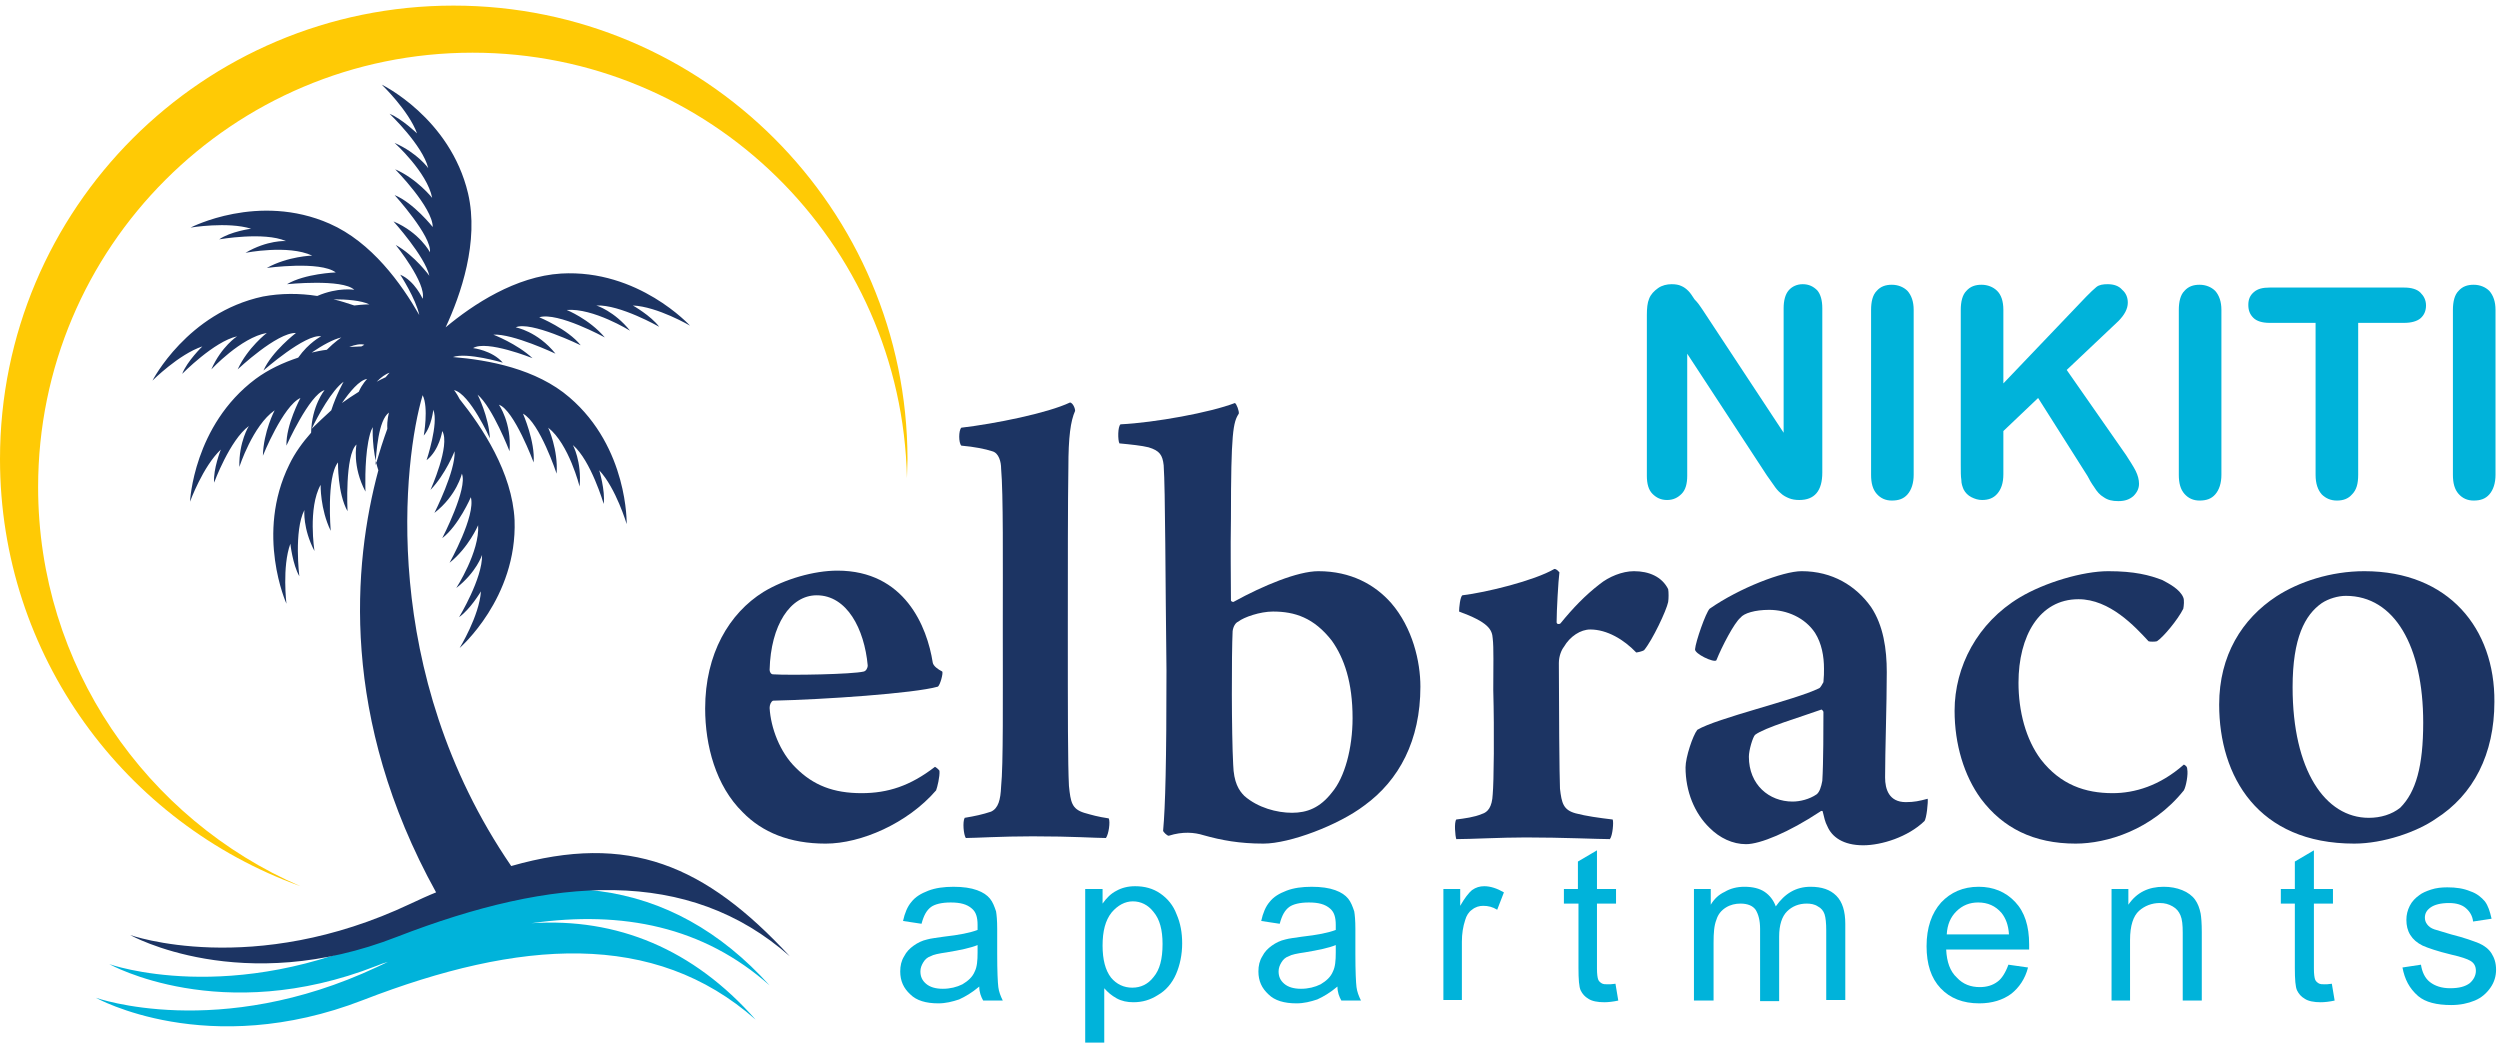 <?xml version="1.0" encoding="utf-8"?>
<!-- Generator: Adobe Illustrator 17.1.0, SVG Export Plug-In . SVG Version: 6.00 Build 0)  -->
<!DOCTYPE svg PUBLIC "-//W3C//DTD SVG 1.1//EN" "http://www.w3.org/Graphics/SVG/1.1/DTD/svg11.dtd">
<svg version="1.1" id="Layer_1" xmlns="http://www.w3.org/2000/svg" xmlns:xlink="http://www.w3.org/1999/xlink" x="0px" y="0px"
	 viewBox="0 0 446 186" enable-background="new 0 0 446 186" xml:space="preserve">
<path fill="#1C3463" d="M145.7,106.2c5.4,0,8.5,6,9.1,12.5c0,0.5-0.3,1-0.7,1.1c-2,0.5-13.1,0.7-16.2,0.5c-0.4,0-0.6-0.5-0.6-0.8
	C137.5,111.5,141,106.2,145.7,106.2 M166.8,136.8c-4.4,3.4-8.4,4.7-13.1,4.7c-5,0-8.6-1.4-11.7-4.5c-2.9-2.8-4.5-7.2-4.7-10.7
	c0-0.5,0.2-1.1,0.6-1.3c9-0.2,25.2-1.3,29.4-2.5c0.4-0.2,1-2.4,0.8-2.7c-0.8-0.4-1.6-1-1.7-1.6c-1-6.4-5-16.4-17-16.4
	c-4.2,0-9.4,1.5-13.2,3.8c-6.1,3.8-10.4,11-10.4,20.8c0,6.6,1.9,13.8,6.7,18.5c3.5,3.6,8.4,5.6,14.8,5.6c6.3,0,14.6-3.6,19.7-9.5
	c0.2-0.5,0.7-2.5,0.6-3.5C167.4,137.2,167,136.9,166.8,136.8z"/>
<path fill="#1C3463" d="M172.3,149.5c1.6,0,6.4-0.3,11.9-0.3c7.2,0,11.2,0.3,13.1,0.3c0.5-0.7,0.8-2.9,0.5-3.5c-2-0.3-3-0.6-4.4-1
	c-2.2-0.7-2.4-1.9-2.7-4.8c-0.2-4-0.2-12.4-0.2-28.5c0-10.3,0-22.5,0.1-28.3c0-5.5,0.4-8.3,1.2-10.1c0-0.5-0.4-1.4-0.9-1.5
	c-4,1.9-13.4,3.8-19.4,4.5c-0.5,0.5-0.5,2.7,0,3.2c2.3,0.2,4.3,0.6,5.5,1c1.2,0.3,1.6,1.9,1.6,3.1c0.4,4.5,0.3,16.7,0.3,28
	c0,13.4,0.1,24.9-0.3,28.7c-0.1,2.4-0.5,3.9-1.8,4.5c-1.5,0.5-2.9,0.8-4.7,1.1C171.7,146.6,171.9,148.9,172.3,149.5"/>
<path fill="#1C3463" d="M227.1,109.1c3.9,0,7.3,1.1,10.5,5.2c2.2,3.1,3.7,7.4,3.7,13.8c0,5.4-1.4,10.6-3.7,13.3
	c-2.1,2.7-4.4,3.6-7.1,3.6c-2.7,0-6.1-0.9-8.5-3c-1-1-1.9-2.4-2-5.6c-0.3-5.6-0.3-19.7-0.1-23.8c0.1-0.8,0.5-1.5,1-1.7
	C221.9,110.1,224.8,109.1,227.1,109.1 M235.2,101.9c-3.7,0-9.9,2.6-15,5.4c-0.2,0.2-0.6,0-0.6-0.2c0-4.7-0.1-8.5,0-14.6
	c0-15.4,0.4-17.2,1.4-18.7c0.1-0.4-0.4-1.8-0.7-1.9c-4.4,1.7-14.3,3.5-20.4,3.8c-0.5,0.4-0.5,2.8-0.2,3.4c2.1,0.2,4,0.4,5.2,0.7
	c2,0.6,2.5,1.4,2.7,3.2c0.3,4.3,0.3,20.7,0.5,36.6c0,16.2-0.2,24.3-0.6,28.6c0,0.2,0.7,0.9,1,0.9c2.5-0.8,4.6-0.6,6.2-0.1
	c3.2,0.9,6.4,1.5,10.7,1.5c4.7,0,13.4-3.3,18-6.8c6.2-4.5,10-11.6,10-21.2c0-4.5-1.4-10.5-5.2-14.9
	C245.3,104.3,241,101.9,235.2,101.9z"/>
<path fill="#1C3463" d="M291.5,101.9c-2.1,0-4.5,1-6.1,2.3c-2.6,2-4.8,4.3-7,7c-0.2,0.2-0.7,0.2-0.7-0.2c0-2,0.3-7.4,0.5-8.9
	c-0.2-0.2-0.5-0.6-0.9-0.6c-3.6,2.1-12.2,4.2-16.4,4.7c-0.4,0.2-0.6,2.2-0.6,2.9c5.2,1.9,5.9,3.2,6,4.8c0.2,1.6,0.1,5.1,0.1,9.2
	c0.2,7.6,0.1,16.5-0.1,18.6c-0.1,2.3-0.9,3.2-1.9,3.5c-1.4,0.6-3.1,0.8-4.6,1c-0.4,0.5-0.2,2.9,0,3.5c2.6,0,8-0.3,12.4-0.3
	c6.5,0,13,0.3,15,0.3c0.5-0.6,0.7-3.1,0.5-3.5c-2.5-0.3-4.7-0.6-6.6-1.1c-2.2-0.6-2.5-1.8-2.8-4.4c-0.1-1.8-0.2-15.5-0.2-22.4
	c0-1.3,0.5-2.4,0.9-2.9c1.1-1.9,3-3.1,4.7-3.1c3,0,6,1.8,8.2,4.1c0.2,0,1.1-0.2,1.4-0.4c1.5-1.8,4-7.1,4.3-8.6
	c0.1-0.6,0.1-1.8,0-2.3C296.5,102.9,294.2,101.9,291.5,101.9"/>
<path fill="#1C3463" d="M325.3,127c0,2.1,0,9.3-0.2,12.3c-0.2,1.1-0.5,2-1,2.4c-1.3,0.9-3,1.3-4.3,1.3c-4.2,0-7.8-3-7.8-8
	c0-1.2,0.7-3.5,1.1-3.9c1.7-1.3,8.2-3.2,11.8-4.5C325,126.5,325.3,126.9,325.3,127 M325.4,119.3c0,0.7,0,1.4-0.1,2.4
	c-0.2,0.3-0.5,1-0.8,1.1c-4.3,2.1-18.2,5.3-21.7,7.4c-0.8,1-2.1,4.9-2.1,6.7c0,4.3,1.6,8.2,4.3,10.8c1.8,1.8,4.1,2.9,6.5,2.9
	c2.5,0,7.6-2.1,13.2-5.8c0.2-0.2,0.5-0.2,0.5,0.1c0.2,0.8,0.4,1.8,0.8,2.5c0.8,1.9,2.8,3.4,6.4,3.4c3.3,0,8-1.5,10.9-4.3
	c0.4-0.4,0.7-3.5,0.6-4c-1.5,0.4-2.4,0.6-3.9,0.6c-3,0-3.7-2.3-3.7-4.4c0-4.7,0.3-13,0.3-18.8c0-4.1-0.6-8.3-2.8-11.6
	c-2.7-3.8-6.9-6.4-12.4-6.4c-3.3,0-11.1,3-16.4,6.7c-0.7,0.7-2.5,5.9-2.6,7.2c-0.2,0.8,3.4,2.5,3.8,2c1-2.5,3.2-6.7,4.3-7.6
	c0.6-0.8,2.6-1.4,5.1-1.4c3.2,0,6.4,1.4,8.2,4.1C325,114.8,325.4,117.1,325.4,119.3z"/>
<path fill="#1C3463" d="M389.6,141c0.4-0.7,0.8-2.9,0.6-3.8c0-0.5-0.4-0.7-0.6-0.8c-4.3,3.8-8.8,5.1-12.7,5.1c-4.9,0-9.3-1.5-12.8-6
	c-2.7-3.6-4-8.6-4-13.7c0-8.3,3.7-14.9,10.7-14.9c5.6,0,10.1,4.9,12.5,7.5c0.2,0.1,1.2,0.1,1.5,0c1.1-0.7,3.7-3.8,4.7-5.8
	c0.1-0.5,0.2-1.6,0-2c-0.6-1.5-2.6-2.5-3.7-3.1c-2.3-0.9-5-1.6-9.7-1.6c-4.5,0-11.3,2-15.8,4.7c-7.5,4.5-11.6,12.3-11.6,20.2
	c0,6,1.7,11.6,4.7,15.7c3.9,5.2,9.4,8,16.9,8C375.8,150.5,383.9,148.1,389.6,141"/>
<path fill="#1C3463" d="M418.5,106.3c8.7,0,13.8,9,13.8,22.6c0,7.8-1.3,12.4-4.1,15.2c-1.5,1.2-3.5,1.8-5.6,1.8
	c-7.8,0-13.6-8.5-13.6-23.3c0-8.8,2.2-12.9,5.2-15C415.4,106.8,417.1,106.3,418.5,106.3 M421.8,101.9c-6,0-11.7,1.9-15.7,4.5
	c-6.1,4-10.2,10.5-10.2,19.3c0,12.8,6.9,24.8,24.1,24.8c5.2,0,11.2-2.1,14.5-4.4c6.8-4.3,10.5-11.6,10.5-20.9
	C445.1,112.2,436.9,101.9,421.8,101.9z"/>
<path fill="#FFCA05" d="M6.8,86.9c0-42.8,34.7-77.5,77.5-77.5c42.3,0,76.6,33.8,77.5,75.9c0-1.1,0.1-2.3,0.1-3.4
	C161.8,37.2,125.6,1,80.9,1C36.2,1,0,37.2,0,81.9c0,35.1,22.3,64.9,53.6,76.2C26.1,146.2,6.8,118.8,6.8,86.9"/>
<path fill="#00B3DA" d="M94.8,164.7c16.3-2.3,30.7,0.6,42.5,11.1c-17.6-19.5-40.6-22.2-67.7-9.4c-28.3,13.4-50.1,5.6-50.1,5.6
	s19.9,11.2,47.7,0.3c0.7-0.3,1.3-0.5,2-0.7c-0.6,0.3-1.3,0.6-1.9,0.9C39,185.8,17.1,178,17.1,178s19.9,11.2,47.7,0.4
	c27.9-10.8,51.9-12.5,70,3.5C123.7,169.3,110.1,163.7,94.8,164.7"/>
<path fill="#1C3463" d="M91.2,154.5c-23.7-34.6-19.2-72.6-15.8-84c1.1,2.2,0.2,7.2,0.2,7.2c1.4-1.6,1.7-4.6,1.7-4.6
	c1,2.4-1.2,9-1.2,9c2.3-1.8,2.8-5.2,2.8-5.2c1.5,2.5-2.1,10.5-2.1,10.5c2.7-2.8,4.3-6.9,4.3-6.9c0.2,3.5-3.6,11-3.6,11
	c4-3.1,4.9-7,4.9-7c1.1,2.6-3.5,11.5-3.5,11.5c2.9-2.2,5.1-7.3,5.1-7.3c0.9,3.3-3.8,11.7-3.8,11.7c3.4-2.7,5.1-6.7,5.1-6.7
	c0.3,4.7-3.9,11.2-3.9,11.2c3.6-2.8,4.6-5.9,4.6-5.9c0.1,4.2-4.1,11.1-4.1,11.1c2-1.4,3.9-4.6,3.9-4.6c-0.3,4.4-3.8,10.1-3.8,10.1
	s10.3-8.9,9.8-22.8C91.4,84.3,86,76.2,82,71.2c-0.5-1-1-1.6-1-1.6c2.8,0.6,6.4,8.6,6.4,8.6c-0.2-3.9-2.2-7.8-2.2-7.8
	c2.7,2.3,5.7,10.1,5.7,10.1c0.4-5.1-1.9-8.3-1.9-8.3c2.7,0.9,6.2,10.3,6.2,10.3c0.3-3.7-1.9-8.7-1.9-8.7c3,1.6,6,10.7,6,10.7
	c0.3-4.3-1.5-8.2-1.5-8.2c3.7,2.9,5.6,10.5,5.6,10.5c0.4-4.5-1.2-7.4-1.2-7.4c3.2,2.7,5.5,10.5,5.5,10.5c0.3-2.4-0.8-6-0.8-6
	c3,3.2,4.9,9.6,4.9,9.6s0.3-13.6-10.2-22.6c-5.9-5.1-14.5-6.7-20.8-7.2c2.5-0.9,8.9,1,8.9,1c-1.9-2.2-5.3-2.6-5.3-2.6
	c2.4-1.5,10.6,1.8,10.6,1.8c-2.8-2.6-7-4.2-7-4.2c3.5-0.2,11.1,3.4,11.1,3.4c-3.2-4-7.1-4.7-7.1-4.7c2.6-1.2,11.6,3.2,11.6,3.2
	c-2.3-2.9-7.4-5-7.4-5c3.3-1,11.7,3.6,11.7,3.6c-2.8-3.3-6.8-4.9-6.8-4.9c4.7-0.4,11.3,3.7,11.3,3.7c-2.8-3.5-6-4.5-6-4.5
	c4.2-0.2,11.2,3.8,11.2,3.8c-1.5-2-4.7-3.8-4.7-3.8c4.4,0.2,10.2,3.6,10.2,3.6s-9.2-10.1-23-9.3c-8.1,0.5-15.7,5.5-20.6,9.6
	c2.7-5.8,6-15.3,4-23.9c-3.2-13.5-15.4-19.4-15.4-19.4s4.8,4.6,6.3,8.7c0,0-2.7-2.6-4.9-3.5c0,0,5.9,5.6,6.9,9.7c0,0-1.9-2.7-6-4.5
	c0,0,5.8,5.2,6.7,9.8c0,0-2.7-3.4-6.6-5.1c0,0,6.7,6.8,6.7,10.3c0,0-3.4-4.3-6.8-5.7c0,0,6.7,7.4,6.3,10.2c0,0-1.8-3.5-6.5-5.5
	c0,0,5.6,6.2,6.4,9.7c0,0-2.6-3.6-6-5.5c0,0,5.5,6.8,4.8,9.6c0,0-1.4-3.2-4-4.3c0,0,2.8,4.3,3.4,7.2c-3.2-5.6-8.5-13-16-16.3
	c-12.7-5.6-24.8,0.7-24.8,0.7s6.6-1.1,10.8,0.2c0,0-3.7,0.5-5.7,1.9c0,0,8-1.4,11.9,0.3c0,0-3.3-0.2-7.2,2.1c0,0,7.6-1.5,11.9,0.5
	c0,0-4.3,0.1-8.1,2.2c0,0,9.5-1.3,12.3,0.8c0,0-5.5,0.2-8.7,2.1c0,0,9.9-1,12,1c0,0-2.9-0.5-6.6,1.1c-3.2-0.5-6.5-0.5-9.7,0.1
	c-13.5,2.9-19.7,15-19.7,15s4.7-4.7,8.9-6.1c0,0-2.7,2.6-3.6,4.9c0,0,5.7-5.8,9.8-6.7c0,0-2.8,1.8-4.6,5.9c0,0,5.3-5.7,9.9-6.5
	c0,0-3.4,2.6-5.2,6.5c0,0,7-6.6,10.4-6.5c0,0-4.3,3.3-5.8,6.7c0,0,7.5-6.6,10.3-6.1c0,0-2.2,1.1-4.1,3.8c-2.7,0.9-5.3,2.1-7.6,3.8
	c-11.1,8.3-11.7,21.9-11.7,21.9s2.3-6.3,5.5-9.3c0,0-1.4,3.5-1.2,5.9c0,0,2.8-7.6,6.2-10.1c0,0-1.8,2.8-1.7,7.3
	c0,0,2.4-7.4,6.3-10.1c0,0-2,3.8-2.1,8.1c0,0,3.6-8.9,6.7-10.3c0,0-2.6,4.8-2.5,8.5c0,0,4.1-9.1,6.8-9.9c0,0-2.3,2.8-2.4,7.6
	c-1.5,1.7-2.9,3.6-3.9,5.7c-6.1,12.4-0.5,24.8-0.5,24.8s-0.8-6.6,0.7-10.7c0,0,0.4,3.7,1.6,5.8c0,0-1-8.1,0.9-11.8
	c0,0-0.3,3.3,1.8,7.3c0,0-1.2-7.7,1.1-11.8c0,0-0.1,4.3,1.8,8.2c0,0-0.8-9.6,1.3-12.2c0,0-0.1,5.5,1.7,8.7c0,0-0.5-10,1.6-11.9
	c0,0-0.8,3.9,1.6,8.4c0,0-0.2-5.2,0.5-8.9c0.2-1,0.4-1.9,0.8-2.6c0,0-0.2,4.1,1,7.7c-4.5,16.7-6.9,44.2,10.3,75.3
	c-1.5,0.6-3,1.3-4.5,2c-28.3,13.4-50.1,5.6-50.1,5.6s19.9,11.2,47.7,0.3c27.9-10.8,51.9-12.5,70,3.5
	C125.8,154.3,112.2,148.5,91.2,154.5 M65,61.5c0,0-0.2,0.1-0.5,0.3c-0.7,0-1.5,0.1-2.2,0.1C63.3,61.5,64.3,61.3,65,61.5z M68.8,67.3
	c-0.5,0.2-1,0.5-1.6,0.8c0.8-0.8,1.6-1.4,2.3-1.6C69.5,66.5,69.2,66.8,68.8,67.3z M75.8,69C75.8,69,75.8,69,75.8,69l-0.1,0.2
	C75.8,69.1,75.8,69.1,75.8,69z M65.9,54.3c0,0-1.1,0-2.7,0.2c-1.2-0.4-2.4-0.8-3.7-1.1C61.9,53.4,64.4,53.6,65.9,54.3z M60.9,60.2
	c0,0-1.2,0.8-2.6,2.2c-0.9,0.1-1.8,0.3-2.7,0.5C57.5,61.6,59.5,60.5,60.9,60.2z M55.6,76.5c1.1-2.3,3.6-6.9,5.7-8.4
	c0,0-1.3,2.3-2.2,5.1C57.9,74.3,56.7,75.4,55.6,76.5z M61,71.9c1.4-2,3.1-4.1,4.5-4.3c0,0-0.9,0.9-1.5,2.3C63,70.5,62,71.2,61,71.9z
	 M69.4,73.6c0,0-0.4,1.3-0.3,2.9c-0.7,1.9-1.4,4.1-2.1,6.5C67.1,80.8,67.5,74.9,69.4,73.6z"/>
<path fill="#00B3DA" d="M174.4,168.6c-1.2,0.5-3.1,0.9-5.5,1.3c-1.4,0.2-2.4,0.4-2.9,0.7c-0.6,0.2-1,0.6-1.3,1.1
	c-0.3,0.5-0.5,1-0.5,1.6c0,0.9,0.3,1.6,1,2.2c0.7,0.6,1.7,0.9,3,0.9c1.3,0,2.5-0.3,3.5-0.8c1-0.6,1.8-1.3,2.2-2.3
	c0.4-0.8,0.5-1.9,0.5-3.4L174.4,168.6z M174.7,176c-1.3,1.1-2.5,1.8-3.6,2.3c-1.2,0.4-2.4,0.7-3.7,0.7c-2.2,0-3.9-0.5-5-1.6
	c-1.2-1.1-1.8-2.4-1.8-4.1c0-1,0.2-1.9,0.7-2.7c0.4-0.8,1-1.4,1.7-1.9c0.7-0.5,1.5-0.9,2.4-1.1c0.7-0.2,1.7-0.3,3-0.5
	c2.7-0.3,4.7-0.7,6-1.2c0-0.5,0-0.8,0-0.9c0-1.4-0.3-2.3-1-2.9c-0.9-0.8-2.1-1.1-3.8-1.1c-1.6,0-2.8,0.3-3.5,0.8
	c-0.8,0.6-1.3,1.5-1.7,3l-3.3-0.5c0.3-1.4,0.8-2.6,1.5-3.4c0.7-0.9,1.7-1.5,3-2c1.3-0.5,2.8-0.7,4.5-0.7c1.7,0,3.1,0.2,4.2,0.6
	c1.1,0.4,1.8,0.9,2.3,1.5c0.5,0.6,0.8,1.4,1.1,2.3c0.1,0.6,0.2,1.6,0.2,3.1v4.5c0,3.1,0.1,5.1,0.2,5.9c0.1,0.8,0.4,1.6,0.8,2.4h-3.5
	C175,177.8,174.7,177,174.7,176z"/>
<path fill="#00B3DA" d="M196.7,168.7c0,2.5,0.5,4.4,1.5,5.7c1,1.2,2.3,1.8,3.8,1.8c1.5,0,2.8-0.6,3.8-1.9c1.1-1.3,1.6-3.2,1.6-5.9
	c0-2.5-0.5-4.4-1.6-5.7c-1-1.3-2.3-1.9-3.7-1.9c-1.4,0-2.7,0.7-3.8,2C197.2,164.2,196.7,166.1,196.7,168.7 M193.6,186.1v-27.5h3.1
	v2.6c0.7-1,1.5-1.8,2.5-2.3c0.9-0.5,2-0.8,3.3-0.8c1.7,0,3.2,0.4,4.5,1.3c1.3,0.9,2.3,2.1,2.9,3.7c0.7,1.6,1,3.3,1,5.2
	c0,2-0.4,3.9-1.1,5.5c-0.7,1.6-1.8,2.9-3.2,3.7c-1.4,0.9-2.8,1.3-4.4,1.3c-1.1,0-2.1-0.2-3-0.7c-0.9-0.5-1.6-1.1-2.2-1.8v9.7H193.6z
	"/>
<path fill="#00B3DA" d="M238.3,168.6c-1.2,0.5-3.1,0.9-5.5,1.3c-1.4,0.2-2.4,0.4-2.9,0.7c-0.6,0.2-1,0.6-1.3,1.1
	c-0.3,0.5-0.5,1-0.5,1.6c0,0.9,0.3,1.6,1,2.2c0.7,0.6,1.7,0.9,3,0.9c1.3,0,2.5-0.3,3.5-0.8c1-0.6,1.8-1.3,2.2-2.3
	c0.4-0.8,0.5-1.9,0.5-3.4L238.3,168.6z M238.6,176c-1.3,1.1-2.5,1.8-3.6,2.3c-1.2,0.4-2.4,0.7-3.7,0.7c-2.2,0-3.9-0.5-5-1.6
	c-1.2-1.1-1.8-2.4-1.8-4.1c0-1,0.2-1.9,0.7-2.7c0.4-0.8,1-1.4,1.7-1.9c0.7-0.5,1.5-0.9,2.4-1.1c0.7-0.2,1.7-0.3,3-0.5
	c2.7-0.3,4.7-0.7,6-1.2c0-0.5,0-0.8,0-0.9c0-1.4-0.3-2.3-1-2.9c-0.9-0.8-2.1-1.1-3.8-1.1c-1.6,0-2.8,0.3-3.5,0.8
	c-0.8,0.6-1.3,1.5-1.7,3l-3.3-0.5c0.3-1.4,0.8-2.6,1.5-3.4c0.7-0.9,1.7-1.5,3-2c1.3-0.5,2.8-0.7,4.5-0.7c1.7,0,3.1,0.2,4.2,0.6
	c1.1,0.4,1.8,0.9,2.3,1.5c0.5,0.6,0.8,1.4,1.1,2.3c0.1,0.6,0.2,1.6,0.2,3.1v4.5c0,3.1,0.1,5.1,0.2,5.9c0.1,0.8,0.4,1.6,0.8,2.4h-3.5
	C238.9,177.8,238.6,177,238.6,176z"/>
<path fill="#00B3DA" d="M257.5,178.5v-19.9h3v3c0.8-1.4,1.5-2.3,2.1-2.8c0.7-0.5,1.4-0.7,2.2-0.7c1.1,0,2.3,0.4,3.5,1.1l-1.2,3.1
	c-0.8-0.5-1.6-0.7-2.5-0.7c-0.7,0-1.4,0.2-2,0.7c-0.6,0.4-1,1.1-1.2,1.8c-0.4,1.2-0.6,2.5-0.6,3.9v10.4H257.5z"/>
<path fill="#00B3DA" d="M288.2,175.5l0.5,3c-0.9,0.2-1.8,0.3-2.5,0.3c-1.2,0-2.2-0.2-2.8-0.6c-0.7-0.4-1.1-0.9-1.4-1.5
	c-0.3-0.6-0.4-2-0.4-4v-11.5H279v-2.6h2.5v-4.9l3.4-2v6.9h3.4v2.6h-3.4v11.6c0,1,0.1,1.6,0.2,1.9c0.1,0.3,0.3,0.5,0.6,0.7
	c0.3,0.2,0.7,0.2,1.1,0.2C287.1,175.6,287.6,175.6,288.2,175.5"/>
<path fill="#00B3DA" d="M302.2,178.5v-19.9h3v2.8c0.6-1,1.4-1.8,2.5-2.3c1-0.6,2.2-0.9,3.5-0.9c1.5,0,2.7,0.3,3.6,0.9
	c0.9,0.6,1.6,1.5,2,2.6c1.6-2.3,3.6-3.5,6.2-3.5c2,0,3.5,0.5,4.6,1.6c1.1,1.1,1.6,2.8,1.6,5v13.6h-3.4V166c0-1.3-0.1-2.3-0.3-2.9
	c-0.2-0.6-0.6-1.1-1.2-1.4c-0.6-0.4-1.3-0.5-2-0.5c-1.4,0-2.6,0.5-3.5,1.4c-0.9,0.9-1.4,2.4-1.4,4.5v11.5H314v-12.9
	c0-1.5-0.3-2.6-0.8-3.4c-0.5-0.7-1.4-1.1-2.7-1.1c-0.9,0-1.8,0.2-2.6,0.7c-0.8,0.5-1.4,1.2-1.7,2.2c-0.4,1-0.5,2.3-0.5,4.1v10.3
	H302.2z"/>
<path fill="#00B3DA" d="M347.3,166.7h11.1c-0.1-1.7-0.6-2.9-1.3-3.8c-1.1-1.3-2.5-1.9-4.2-1.9c-1.5,0-2.8,0.5-3.9,1.6
	C348,163.6,347.4,164.9,347.3,166.7 M358.3,172.1l3.5,0.5c-0.5,2-1.6,3.6-3,4.7c-1.5,1.1-3.4,1.7-5.7,1.7c-2.9,0-5.2-0.9-6.9-2.7
	c-1.7-1.8-2.5-4.3-2.5-7.5c0-3.3,0.9-5.9,2.6-7.8c1.7-1.8,3.9-2.8,6.7-2.8c2.6,0,4.8,0.9,6.5,2.7c1.7,1.8,2.5,4.3,2.5,7.6
	c0,0.2,0,0.5,0,0.9h-14.8c0.1,2.2,0.7,3.9,1.9,5c1.1,1.2,2.5,1.7,4.1,1.7c1.2,0,2.3-0.3,3.2-1C357.1,174.6,357.8,173.5,358.3,172.1z
	"/>
<path fill="#00B3DA" d="M376.7,178.5v-19.9h3v2.8c1.5-2.2,3.6-3.2,6.3-3.2c1.2,0,2.3,0.2,3.3,0.6c1,0.4,1.8,1,2.3,1.7
	c0.5,0.7,0.8,1.5,1,2.5c0.1,0.6,0.2,1.7,0.2,3.3v12.2h-3.4v-12.1c0-1.4-0.1-2.4-0.4-3.1c-0.3-0.7-0.7-1.2-1.4-1.6
	c-0.7-0.4-1.4-0.6-2.3-0.6c-1.4,0-2.7,0.5-3.7,1.4c-1,0.9-1.6,2.6-1.6,5.2v10.8H376.7z"/>
<path fill="#00B3DA" d="M416,175.5l0.5,3c-0.9,0.2-1.8,0.3-2.5,0.3c-1.2,0-2.2-0.2-2.8-0.6c-0.7-0.4-1.1-0.9-1.4-1.5
	c-0.3-0.6-0.4-2-0.4-4v-11.5h-2.5v-2.6h2.5v-4.9l3.4-2v6.9h3.4v2.6h-3.4v11.6c0,1,0.1,1.6,0.2,1.9c0.1,0.3,0.3,0.5,0.6,0.7
	c0.3,0.2,0.7,0.2,1.1,0.2C414.9,175.6,415.4,175.6,416,175.5"/>
<path fill="#00B3DA" d="M428.6,172.6l3.3-0.5c0.2,1.3,0.7,2.4,1.6,3.1c0.9,0.7,2.1,1.1,3.6,1.1c1.6,0,2.7-0.3,3.5-0.9
	c0.7-0.6,1.1-1.4,1.1-2.2c0-0.8-0.3-1.4-1-1.8c-0.5-0.3-1.6-0.7-3.4-1.1c-2.5-0.6-4.2-1.2-5.1-1.6c-1-0.5-1.7-1.1-2.2-1.9
	c-0.5-0.8-0.7-1.7-0.7-2.7c0-0.9,0.2-1.7,0.6-2.5c0.4-0.8,1-1.4,1.7-1.9c0.5-0.4,1.2-0.7,2.1-1c0.9-0.3,1.9-0.4,2.9-0.4
	c1.6,0,2.9,0.2,4.1,0.7c1.2,0.4,2,1.1,2.6,1.8c0.6,0.8,0.9,1.8,1.2,3.1l-3.3,0.5c-0.1-1-0.6-1.8-1.3-2.4c-0.7-0.6-1.7-0.9-3-0.9
	c-1.5,0-2.6,0.3-3.3,0.8c-0.7,0.5-1,1.1-1,1.8c0,0.4,0.1,0.8,0.4,1.2c0.3,0.4,0.7,0.7,1.3,0.9c0.3,0.1,1.3,0.4,3,0.9
	c2.4,0.6,4,1.2,5,1.6c0.9,0.4,1.7,1,2.2,1.8c0.5,0.8,0.8,1.7,0.8,2.9c0,1.1-0.3,2.2-1,3.2c-0.7,1-1.6,1.8-2.8,2.3
	c-1.2,0.5-2.6,0.8-4.2,0.8c-2.6,0-4.6-0.5-5.9-1.6C429.8,176.3,429,174.7,428.6,172.6"/>
<path fill="#00B3DA" d="M303.7,55.2l14.5,22V55c0-1.4,0.3-2.5,0.9-3.2c0.6-0.7,1.5-1.1,2.5-1.1c1.1,0,1.9,0.4,2.6,1.1
	c0.6,0.7,0.9,1.8,0.9,3.2v29.3c0,3.3-1.4,4.9-4.1,4.9c-0.7,0-1.3-0.1-1.8-0.3c-0.5-0.2-1.1-0.5-1.5-0.9c-0.5-0.4-0.9-0.9-1.3-1.5
	c-0.4-0.6-0.8-1.1-1.2-1.7L301,63.1v21.8c0,1.4-0.3,2.5-1,3.2c-0.7,0.7-1.5,1.1-2.6,1.1c-1.1,0-1.9-0.4-2.6-1.1
	c-0.7-0.7-1-1.8-1-3.2V56.2c0-1.2,0.1-2.2,0.4-2.9c0.3-0.8,0.9-1.4,1.6-1.9c0.7-0.5,1.6-0.7,2.4-0.7c0.7,0,1.3,0.1,1.7,0.3
	c0.5,0.2,0.9,0.5,1.3,0.9c0.4,0.4,0.7,0.9,1.1,1.5C302.9,54,303.3,54.6,303.7,55.2"/>
<path fill="#00B3DA" d="M333.8,84.7V55.3c0-1.5,0.3-2.7,1-3.4c0.7-0.8,1.6-1.1,2.7-1.1c1.1,0,2.1,0.4,2.8,1.1
	c0.7,0.8,1.1,1.9,1.1,3.4v29.4c0,1.5-0.4,2.7-1.1,3.5c-0.7,0.8-1.6,1.1-2.8,1.1c-1.1,0-2-0.4-2.7-1.2
	C334.1,87.3,333.8,86.2,333.8,84.7"/>
<path fill="#00B3DA" d="M357.4,55.3v13.1l14.8-15.5c0.7-0.7,1.3-1.3,1.8-1.7c0.5-0.4,1.2-0.5,2-0.5c1.1,0,2,0.3,2.6,1
	c0.7,0.6,1,1.4,1,2.3c0,1.1-0.6,2.2-1.7,3.3l-9.2,8.7l10.6,15.2c0.7,1.1,1.3,2,1.7,2.8c0.4,0.8,0.6,1.6,0.6,2.3c0,0.8-0.3,1.5-1,2.2
	c-0.7,0.6-1.5,0.9-2.7,0.9c-1.1,0-1.9-0.2-2.6-0.7c-0.7-0.4-1.2-1-1.7-1.8c-0.5-0.7-0.9-1.4-1.2-2L363.6,71l-6.2,5.9v7.7
	c0,1.6-0.4,2.7-1.1,3.5c-0.7,0.8-1.6,1.1-2.7,1.1c-0.7,0-1.3-0.2-1.9-0.5c-0.6-0.3-1.1-0.8-1.4-1.4c-0.2-0.5-0.4-1-0.4-1.7
	c-0.1-0.6-0.1-1.5-0.1-2.7V55.3c0-1.5,0.3-2.7,1-3.4c0.7-0.8,1.6-1.1,2.7-1.1c1.1,0,2.1,0.4,2.8,1.1C357,52.6,357.4,53.7,357.4,55.3
	"/>
<path fill="#00B3DA" d="M388.7,84.7V55.3c0-1.5,0.3-2.7,1-3.4c0.7-0.8,1.6-1.1,2.7-1.1c1.1,0,2.1,0.4,2.8,1.1
	c0.7,0.8,1.1,1.9,1.1,3.4v29.4c0,1.5-0.4,2.7-1.1,3.5c-0.7,0.8-1.6,1.1-2.8,1.1c-1.1,0-2-0.4-2.7-1.2
	C389,87.3,388.7,86.2,388.7,84.7"/>
<path fill="#00B3DA" d="M428.9,57.6h-8.2v27.1c0,1.6-0.3,2.7-1.1,3.5c-0.7,0.8-1.6,1.1-2.7,1.1c-1.1,0-2-0.4-2.7-1.1
	c-0.7-0.8-1.1-1.9-1.1-3.5V57.6h-8.2c-1.3,0-2.3-0.3-2.9-0.9c-0.6-0.6-0.9-1.3-0.9-2.3c0-1,0.3-1.7,1-2.3c0.7-0.6,1.6-0.8,2.8-0.8
	h24c1.3,0,2.3,0.3,2.9,0.9c0.6,0.6,1,1.3,1,2.3c0,0.9-0.3,1.7-1,2.3C431.2,57.3,430.2,57.6,428.9,57.6"/>
<path fill="#00B3DA" d="M437.6,84.7V55.3c0-1.5,0.3-2.7,1-3.4c0.7-0.8,1.6-1.1,2.7-1.1c1.1,0,2.1,0.4,2.8,1.1
	c0.7,0.8,1.1,1.9,1.1,3.4v29.4c0,1.5-0.4,2.7-1.1,3.5c-0.7,0.8-1.6,1.1-2.8,1.1c-1.1,0-2-0.4-2.7-1.2
	C437.9,87.3,437.6,86.2,437.6,84.7"/>
</svg>
